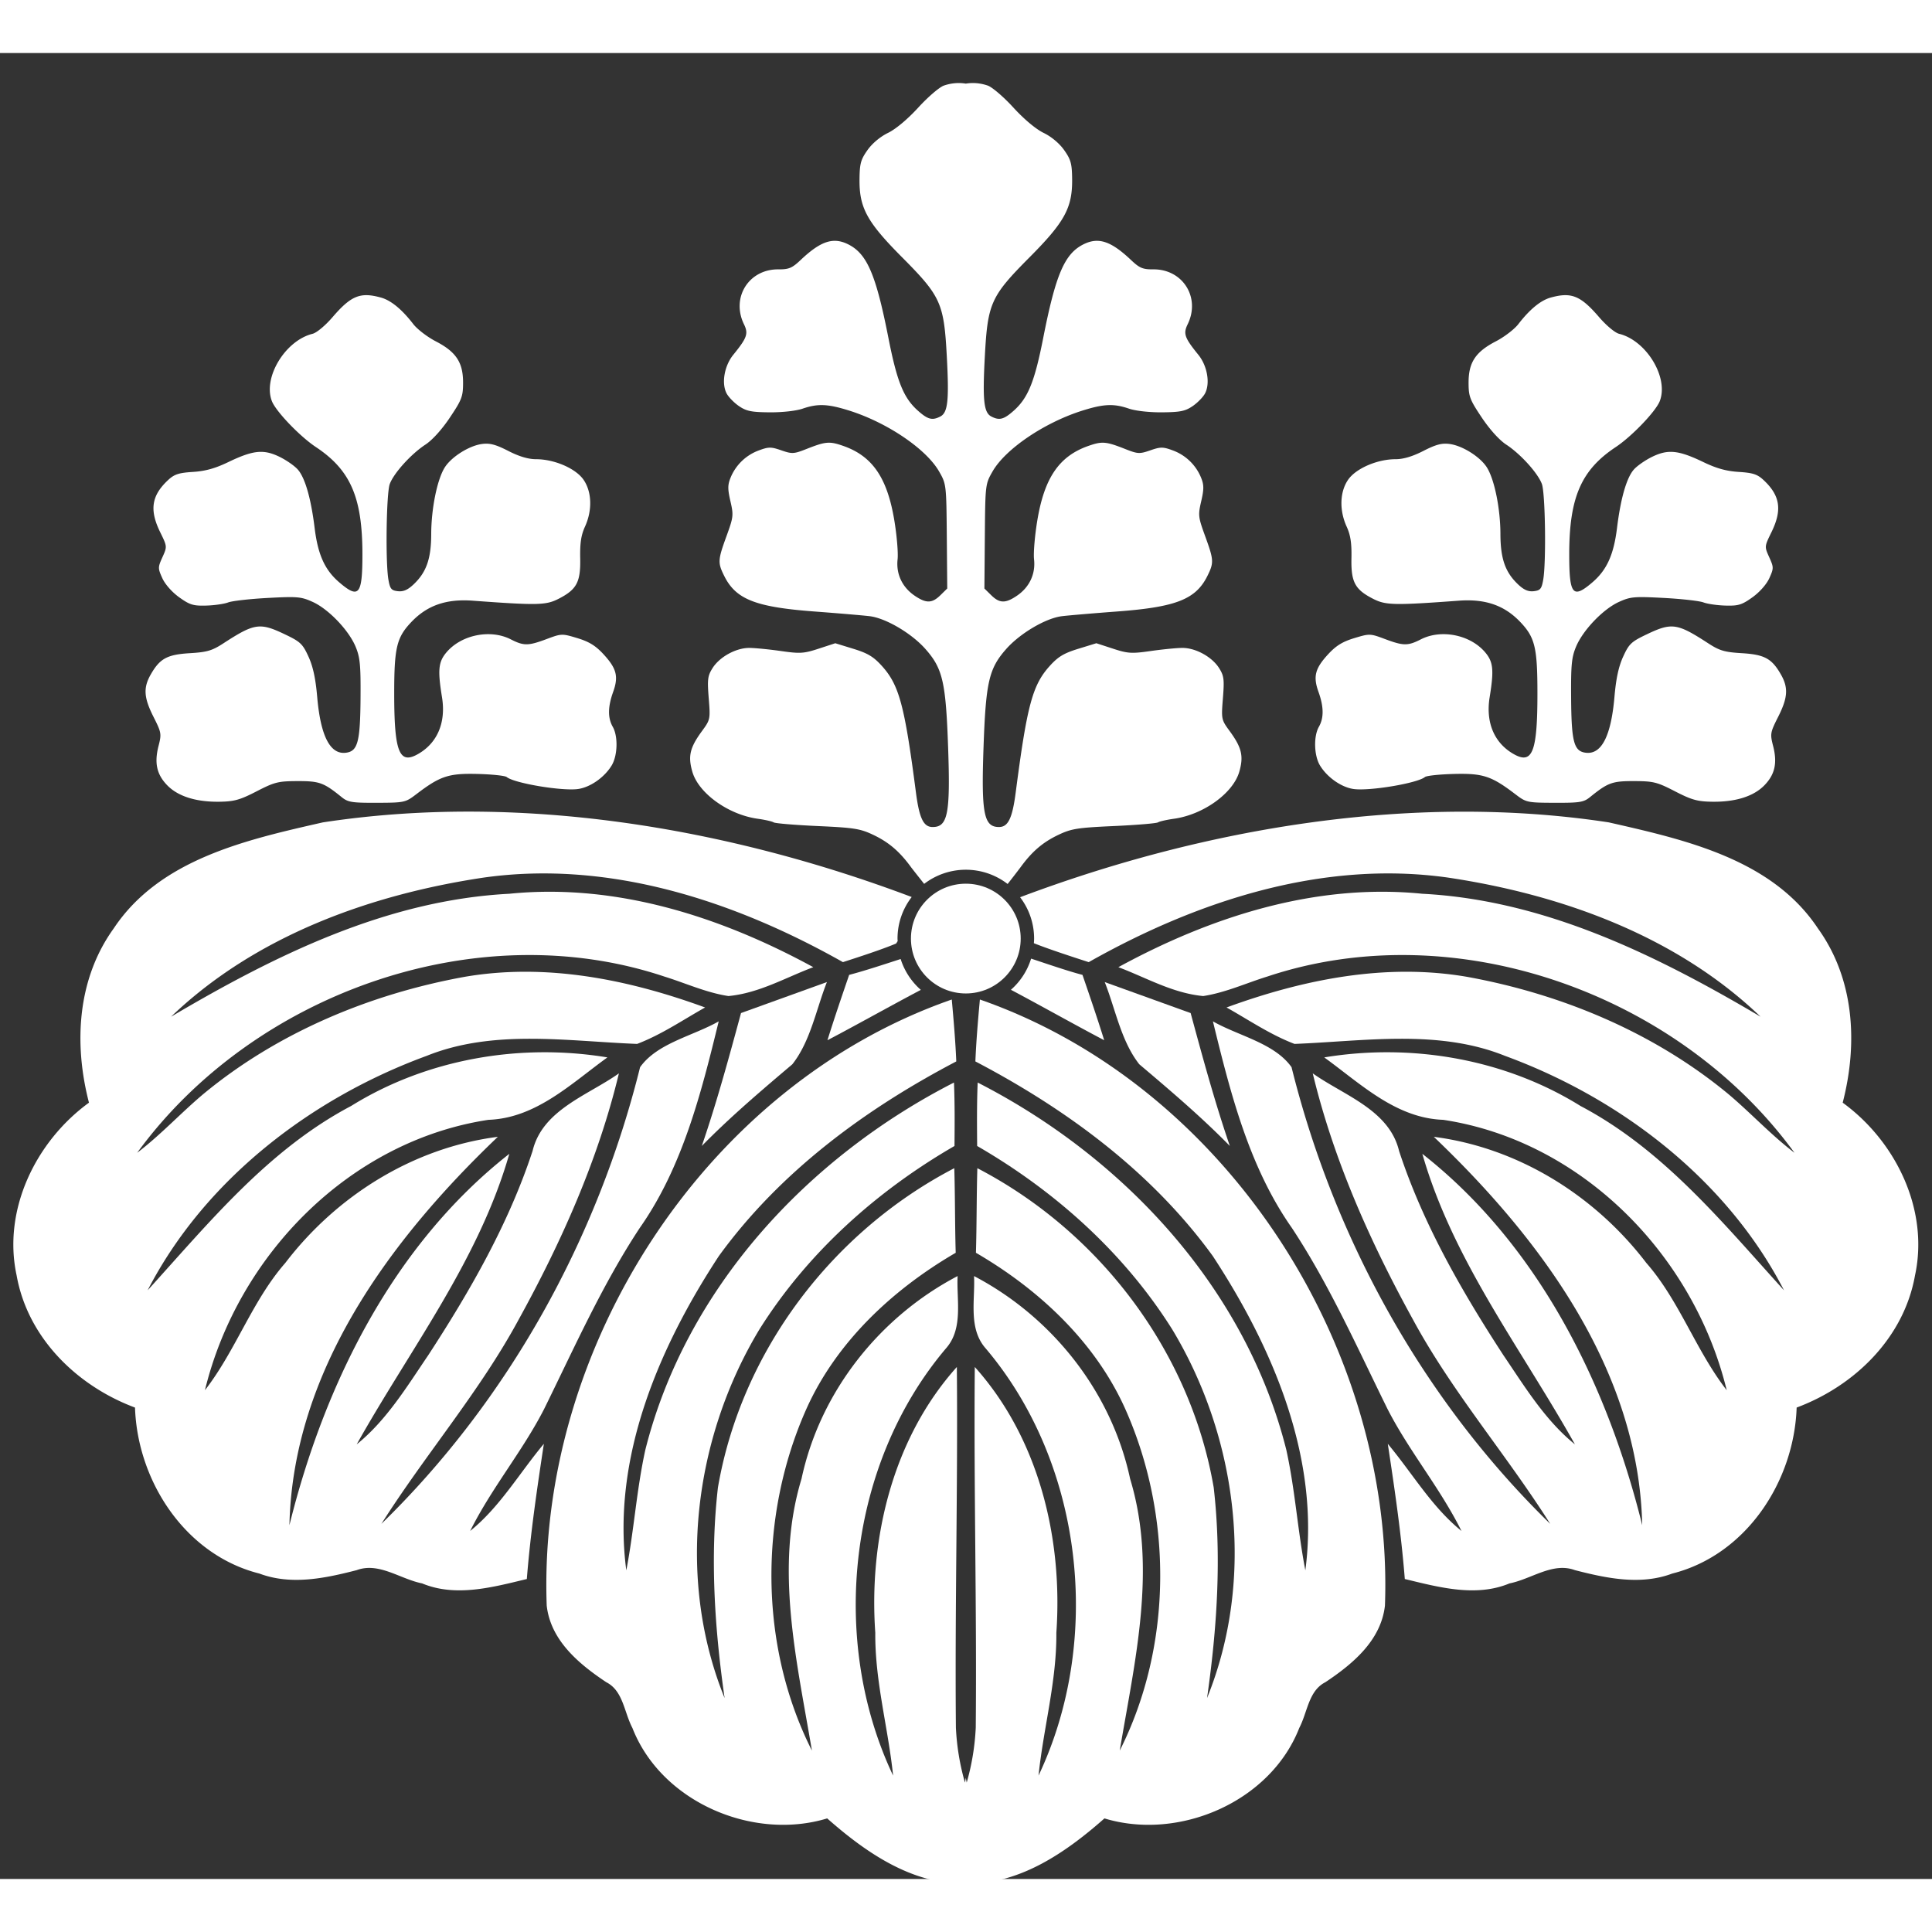 <svg xmlns="http://www.w3.org/2000/svg" xml:space="preserve" width="500" height="500" version="1.0" viewBox="0 0 345.206 326.256"><rect x="0" y="0" width="345.206" height="326.256" fill="#333333" stroke="none"/><g style="fill:#fff" transform="translate(2.384 5.363)scale(.986)"><path d="M73.012 128.882c4.326-3.302 5.857-3.81 11.095-3.68 2.624.066 5.009.318 5.3.56 1.357 1.125 10.1 2.587 12.956 2.166 2.212-.328 4.747-2.107 6.055-4.253 1.091-1.79 1.192-5.292.2-7.025-.914-1.6-.892-3.61.068-6.29 1.012-2.822.645-4.26-1.75-6.859-1.42-1.54-2.599-2.266-4.724-2.91-2.782-.842-2.877-.839-5.55.16-3.365 1.26-4.155 1.267-6.523.059-3.706-1.892-8.977-.82-11.661 2.368-1.456 1.73-1.6 3.187-.799 8.126.757 4.657-.893 8.433-4.543 10.4-3.226 1.735-4.113-.636-4.117-10.998-.003-8.387.432-10.22 3.09-13.02 2.882-3.035 6.327-4.233 11.15-3.88 11.663.859 13.244.826 15.49-.315 3.34-1.696 4.062-3.036 3.974-7.374-.056-2.744.162-4.186.871-5.74 1.343-2.947 1.246-6.264-.247-8.46-1.397-2.059-5.287-3.75-8.626-3.75-1.407 0-3.067-.495-5.034-1.501-2.28-1.167-3.341-1.447-4.762-1.257-2.366.318-5.613 2.382-6.79 4.318-1.352 2.224-2.396 7.413-2.41 11.976-.01 4.52-.872 6.967-3.232 9.183-1.037.973-1.833 1.313-2.815 1.2-1.182-.136-1.416-.42-1.707-2.077-.555-3.147-.38-15.686.244-17.354.734-1.977 3.872-5.44 6.456-7.131 1.248-.816 2.991-2.742 4.44-4.91 2.173-3.25 2.386-3.814 2.386-6.337 0-3.652-1.265-5.563-4.948-7.47-1.528-.793-3.361-2.197-4.072-3.121-2.06-2.674-4.045-4.304-5.858-4.808-3.742-1.039-5.416-.36-8.788 3.562-1.292 1.504-2.873 2.821-3.6 3-4.97 1.227-9.031 7.935-7.382 12.198.718 1.859 5.064 6.395 7.982 8.332 6.271 4.162 8.426 9.134 8.426 19.441 0 7.352-.634 8.12-4.192 5.077-2.623-2.246-3.874-5.008-4.471-9.878-.655-5.326-1.721-9.04-3.03-10.55-.585-.675-2.096-1.727-3.359-2.339-2.87-1.389-4.762-1.19-9.248.967-2.39 1.15-4.164 1.643-6.422 1.785-2.553.16-3.368.426-4.483 1.465-3.025 2.817-3.42 5.414-1.443 9.455 1.274 2.6 1.275 2.608.409 4.53-.833 1.845-.834 2.005-.024 3.803.5 1.105 1.754 2.528 3.052 3.46 1.915 1.376 2.553 1.573 4.889 1.508 1.475-.04 3.273-.298 3.995-.573.721-.274 3.952-.64 7.18-.812 5.382-.288 6.055-.227 8.156.73 2.862 1.303 6.505 5.11 7.753 8.098.808 1.938.94 3.31.897 9.318-.06 8.003-.51 9.66-2.692 9.91q-4.239.486-5.16-10.093c-.29-3.363-.761-5.541-1.584-7.335-1.056-2.31-1.463-2.694-4.286-4.04-4.534-2.165-5.5-2.022-11.139 1.642-2.036 1.323-2.953 1.593-6.048 1.779-4.121.246-5.44.957-7.087 3.82-1.4 2.432-1.29 4.216.476 7.716 1.435 2.84 1.478 3.082.912 5.287-.79 3.08-.325 5.163 1.588 7.127 1.955 2.004 5.232 3.032 9.47 2.97 2.663-.039 3.706-.332 6.72-1.886 3.255-1.678 3.908-1.841 7.41-1.851 3.98-.01 4.738.265 8.005 2.909 1.14.923 1.853 1.037 6.395 1.021 4.995-.017 5.156-.054 7.116-1.549m147.42-11.425c-1.529-2.089-1.545-2.166-1.24-5.983.272-3.42.192-4.05-.692-5.451-1.291-2.049-4.274-3.68-6.694-3.659-1.043.01-3.619.264-5.721.566-3.44.494-4.123.451-6.824-.433l-3.003-.982-3.268 1.006c-2.612.802-3.65 1.425-5.165 3.097-3.141 3.47-4.12 7.104-6.181 22.935-.607 4.664-1.368 6.253-2.998 6.267-2.78.025-3.256-2.401-2.834-14.433.415-11.838.976-14.277 4.1-17.814 2.52-2.854 7.18-5.6 10.11-5.958 1.188-.145 5.72-.53 10.074-.856 10.603-.795 14.17-2.2 16.27-6.405 1.213-2.433 1.189-2.897-.394-7.249-1.26-3.461-1.297-3.788-.711-6.326.509-2.21.504-2.954-.025-4.26a8.8 8.8 0 0 0-5.093-4.935c-1.806-.672-2.24-.674-4.11-.023-1.938.673-2.27.657-4.509-.227-3.53-1.394-4.204-1.451-6.71-.576-5.267 1.84-7.953 5.738-9.24 13.414-.464 2.76-.737 5.974-.607 7.142.294 2.648-.831 5.047-3.09 6.584-2.089 1.423-3.155 1.403-4.675-.09l-1.231-1.21.079-9.461c.079-9.373.093-9.482 1.409-11.768 2.345-4.07 9.377-8.832 16.245-11.002 3.894-1.228 5.712-1.306 8.468-.362 1.182.406 3.712.687 5.996.667 3.315-.029 4.207-.212 5.563-1.143.887-.61 1.891-1.645 2.23-2.3.95-1.833.398-4.992-1.216-6.98-2.514-3.098-2.771-3.833-1.937-5.542 2.357-4.832-.876-9.99-6.234-9.943-1.901.017-2.486-.23-4.039-1.699-3.706-3.505-5.996-4.223-8.785-2.749-3.288 1.738-4.887 5.524-7.112 16.835-1.567 7.97-2.747 10.892-5.33 13.202-1.82 1.626-2.627 1.836-4.098 1.067-1.352-.709-1.589-2.93-1.161-10.883.518-9.663 1.074-10.89 8.119-17.975 6.355-6.391 7.756-8.962 7.7-14.141-.03-2.822-.228-3.545-1.444-5.268-.86-1.218-2.31-2.433-3.719-3.117-1.407-.683-3.552-2.48-5.495-4.604-1.751-1.917-3.842-3.707-4.646-3.978-1.327-.45-2.647-.562-3.96-.35-1.314-.212-2.634-.1-3.961.35-.805.271-2.895 2.061-4.645 3.978-1.944 2.124-4.089 3.92-5.497 4.604s-2.858 1.9-3.718 3.117c-1.216 1.723-1.414 2.446-1.443 5.268-.057 5.18 1.343 7.75 7.7 14.141 7.044 7.085 7.6 8.312 8.118 17.975.427 7.954.19 10.174-1.16 10.883-1.472.77-2.28.559-4.099-1.067-2.583-2.31-3.764-5.232-5.33-13.202-2.225-11.311-3.824-15.097-7.112-16.835-2.79-1.474-5.08-.756-8.786 2.75-1.552 1.469-2.137 1.715-4.038 1.698-5.358-.047-8.591 5.11-6.234 9.943.833 1.709.576 2.444-1.937 5.542-1.615 1.988-2.166 5.147-1.216 6.98.338.655 1.342 1.69 2.23 2.3 1.356.931 2.247 1.114 5.563 1.143 2.284.02 4.813-.26 5.996-.667 2.756-.944 4.574-.866 8.468.362 6.868 2.17 13.9 6.932 16.245 11.002 1.316 2.286 1.33 2.395 1.409 11.768l.08 9.46-1.232 1.21c-1.52 1.494-2.586 1.514-4.676.091-2.257-1.537-3.383-3.936-3.089-6.584.13-1.168-.143-4.382-.606-7.142-1.288-7.676-3.974-11.573-9.241-13.414-2.506-.875-3.18-.818-6.71.576-2.24.884-2.57.9-4.509.227-1.87-.65-2.304-.649-4.11.023a8.8 8.8 0 0 0-5.093 4.936c-.53 1.305-.534 2.05-.025 4.259.586 2.538.55 2.865-.711 6.326-1.583 4.352-1.608 4.816-.395 7.25 2.1 4.205 5.667 5.609 16.271 6.404 4.354.326 8.886.711 10.074.856 2.93.358 7.59 3.104 10.11 5.958 3.124 3.537 3.685 5.976 4.1 17.814.422 12.032-.054 14.458-2.835 14.433-1.63-.014-2.39-1.603-2.997-6.267-2.06-15.831-3.04-19.466-6.181-22.935-1.515-1.672-2.553-2.295-5.165-3.097l-3.268-1.006-3.003.982c-2.701.884-3.384.927-6.824.433-2.102-.302-4.679-.556-5.721-.566-2.42-.02-5.403 1.61-6.695 3.659-.883 1.402-.963 2.03-.692 5.451.306 3.817.29 3.894-1.24 5.983-2.175 2.973-2.54 4.52-1.73 7.337 1.123 3.909 6.522 7.791 11.86 8.53 1.3.18 2.595.474 2.875.654.282.18 3.857.478 7.949.664 6.623.3 7.726.474 10.07 1.582 2.836 1.34 4.802 3.02 6.885 5.882.142.196 1.45 1.856 2.372 3.016a12.4 12.4 0 0 1 15.123.02 160 160 0 0 0 2.346-3.036c2.082-2.862 4.05-4.541 6.885-5.882 2.344-1.108 3.447-1.282 10.07-1.582 4.091-.186 7.667-.485 7.949-.664.28-.18 1.575-.474 2.874-.653 5.339-.74 10.738-4.622 11.86-8.53.81-2.818.445-4.365-1.73-7.338m51.762 11.425c-4.326-3.302-5.857-3.81-11.095-3.68-2.623.066-5.008.318-5.3.56-1.357 1.125-10.1 2.587-12.955 2.166-2.212-.328-4.747-2.107-6.056-4.253-1.09-1.79-1.191-5.292-.2-7.025.914-1.6.892-3.61-.067-6.29-1.012-2.822-.645-4.26 1.75-6.859 1.42-1.54 2.598-2.266 4.723-2.91 2.782-.842 2.878-.839 5.55.16 3.365 1.26 4.155 1.267 6.524.059 3.706-1.892 8.977-.82 11.66 2.368 1.457 1.73 1.6 3.187.8 8.126-.757 4.657.893 8.433 4.543 10.4 3.225 1.735 4.112-.636 4.116-10.998.003-8.387-.432-10.22-3.09-13.02-2.881-3.035-6.326-4.233-11.149-3.88-11.664.859-13.245.826-15.491-.315-3.339-1.696-4.061-3.036-3.973-7.374.056-2.744-.163-4.186-.872-5.74-1.341-2.947-1.246-6.264.247-8.46 1.398-2.059 5.288-3.75 8.626-3.75 1.408 0 3.068-.495 5.035-1.501 2.28-1.167 3.34-1.447 4.761-1.257 2.366.318 5.614 2.382 6.79 4.318 1.353 2.224 2.397 7.413 2.41 11.976.01 4.52.873 6.967 3.233 9.183 1.036.973 1.832 1.313 2.815 1.2 1.181-.136 1.415-.42 1.706-2.077.555-3.147.38-15.686-.243-17.354-.735-1.977-3.873-5.44-6.457-7.131-1.248-.816-2.99-2.742-4.44-4.91-2.173-3.25-2.386-3.814-2.386-6.337 0-3.652 1.266-5.563 4.948-7.47 1.529-.793 3.362-2.197 4.072-3.121 2.06-2.674 4.045-4.304 5.859-4.808 3.741-1.039 5.416-.36 8.787 3.562 1.293 1.504 2.874 2.821 3.6 3 4.971 1.227 9.032 7.935 7.382 12.198-.718 1.859-5.064 6.395-7.982 8.332-6.27 4.162-8.426 9.134-8.426 19.441 0 7.352.635 8.12 4.193 5.077 2.622-2.246 3.873-5.008 4.47-9.878.655-5.326 1.721-9.04 3.03-10.55.585-.675 2.096-1.727 3.359-2.339 2.87-1.389 4.763-1.19 9.249.967 2.39 1.15 4.163 1.643 6.422 1.785 2.552.16 3.367.426 4.482 1.465 3.025 2.817 3.42 5.414 1.443 9.455-1.274 2.6-1.275 2.608-.409 4.53.833 1.845.833 2.005.024 3.803-.5 1.105-1.754 2.528-3.052 3.46-1.915 1.376-2.554 1.573-4.889 1.508-1.475-.04-3.273-.298-3.995-.573-.721-.274-3.952-.64-7.18-.812-5.382-.288-6.055-.227-8.156.73-2.86 1.303-6.504 5.11-7.752 8.098-.81 1.938-.94 3.31-.897 9.318.06 8.003.51 9.66 2.691 9.91q4.239.486 5.16-10.093c.29-3.363.761-5.541 1.584-7.335 1.056-2.31 1.463-2.694 4.286-4.04 4.535-2.165 5.5-2.022 11.138 1.642 2.038 1.323 2.954 1.593 6.05 1.779 4.12.246 5.439.957 7.086 3.82 1.4 2.432 1.29 4.216-.476 7.716-1.434 2.84-1.477 3.082-.912 5.287.79 3.08.326 5.163-1.588 7.127-1.955 2.004-5.232 3.032-9.47 2.97-2.662-.039-3.706-.332-6.72-1.886-3.255-1.678-3.908-1.841-7.41-1.851-3.98-.01-4.738.265-8.005 2.909-1.14.923-1.853 1.037-6.394 1.021-4.995-.017-5.157-.054-7.117-1.549"/><circle cx="172.604" cy="155.035" r="9.945"/><path d="M175.152 166.079c-.337 3.693-.666 7.54-.817 11.218 16.55 8.67 31.976 20.036 43.025 35.27 10.872 16.577 19.471 36.622 16.77 56.952-1.403-7.269-1.847-14.543-3.443-21.811-7.336-29.251-29.38-53.013-55.935-66.583-.161 3.833-.127 7.664-.095 11.496 14.057 8.122 26.606 19.319 35.345 33.228 11.853 19.636 15.136 45.087 6.316 66.815 1.809-12.662 2.657-25.507 1.208-38.14-4.233-24.68-20.704-46.378-42.834-57.88-.149 5.176-.107 10.156-.255 15.33 11.36 6.609 21.595 16.102 27.067 28.317 8.594 19.278 8.602 42.845-1.009 61.896 2.735-16.31 6.808-33.016 1.881-49.258-3.393-15.87-14.236-29.382-28.286-36.736.228 4.21-1.068 9.397 2.028 13.009 17.803 20.925 21.333 52.891 9.662 77.513.887-8.628 3.306-17.075 3.23-25.891 1.197-17.06-3.172-35.223-14.78-48.156-.196 21.844.373 43.682.174 65.333a43.5 43.5 0 0 1-1.64 9.978c-.064-.282-.1-.566-.16-.85-.06.284-.094.568-.159.85a43.4 43.4 0 0 1-1.64-9.978c-.199-21.65.369-43.489.174-65.333-11.606 12.933-15.977 31.096-14.782 48.156-.074 8.816 2.343 17.263 3.23 25.891-11.667-24.622-8.138-56.588 9.664-77.513 3.095-3.612 1.8-8.798 2.027-13.01-14.048 7.355-24.893 20.866-28.287 36.737-4.924 16.242-.852 32.947 1.884 49.258-9.614-19.05-9.604-42.618-1.012-61.896 5.472-12.215 15.71-21.708 27.068-28.317-.15-5.174-.105-10.154-.255-15.33-22.127 11.502-38.6 33.2-42.835 57.88-1.448 12.633-.599 25.478 1.21 38.14-8.822-21.728-5.537-47.18 6.314-66.815 8.743-13.91 21.292-25.106 35.346-33.228.034-3.832.064-7.663-.095-11.496-26.554 13.57-48.598 37.332-55.934 66.583-1.594 7.268-2.038 14.542-3.443 21.811-2.702-20.33 5.896-40.375 16.77-56.952 11.05-15.234 26.474-26.6 43.027-35.27-.155-3.678-.484-7.525-.817-11.218-44.706 15.566-75.114 63.114-73.404 109.834.713 6.325 5.846 10.587 10.8 13.884 3.055 1.56 3.21 5.394 4.726 8.28 5.247 13.458 21.853 20.496 35.3 16.396 6.937 6.125 15.464 12.073 25.123 11.773 9.659.3 18.188-5.648 25.122-11.773 13.447 4.1 30.055-2.938 35.305-16.395 1.51-2.887 1.67-6.72 4.72-8.28 4.955-3.298 10.09-7.56 10.804-13.885 1.708-46.72-28.7-94.268-73.403-109.834m38.193 2.454-15.567-5.614c1.96 4.967 2.966 10.706 6.258 14.892 5.599 4.741 11.193 9.484 16.411 14.806-2.75-8.026-4.926-16.053-7.102-24.084"/><path d="M331.507 184.772c2.781-10.753 2.107-22.434-4.486-31.573-8.343-12.575-24.084-16.081-37.908-19.221-35.476-5.413-73.207.97-106.675 13.565a12.3 12.3 0 0 1 2.54 7.492c0 .284-.023.561-.041.84 2.765 1.106 7.23 2.553 9.938 3.43 19.64-11.089 42.376-18.562 65.203-15.308 20.526 3.083 41.283 10.57 56.542 25.193-18.87-11.145-39.073-21.126-61.308-22.278-19.368-1.944-38.282 4.157-55.066 13.305 4.997 1.872 9.812 4.707 15.372 5.233 4.019-.608 7.836-2.367 11.658-3.547 34.198-11.403 74.557 3.199 95.495 31.95-4.244-3.224-7.918-7.214-11.968-10.627-13.51-11.188-30.238-18.138-47.316-21.249-14.773-2.557-29.694.444-43.636 5.542 4.045 2.268 7.899 4.919 12.32 6.604 12.64-.492 26.032-2.712 38.143 2.166 20.952 7.676 40.235 22.459 50.559 42.487-11.217-12.358-21.865-25.487-36.877-33.406-13.676-8.505-30.562-11.43-46.441-8.802 6.554 4.733 12.93 11.005 21.556 11.311 25.13 3.81 45.423 24.52 51.378 48.997-5.616-7.235-8.566-16.213-14.565-23.061-9.298-12.18-23.168-20.88-38.512-22.856 19.51 18.613 37.147 42.412 37.767 70.378-6.348-25.62-18.825-50.804-39.847-67.295 5.526 19.307 17.926 35.292 27.652 52.648-5.403-4.363-9.092-10.461-12.972-16.175-7.573-11.627-14.575-23.827-18.9-37.01-1.79-7.458-10.05-10.07-15.638-14.045 3.771 15.677 10.413 30.566 18.196 44.68 7.007 12.965 16.877 24.377 24.839 36.958-22.99-22.414-39.14-51.593-46.877-82.755-3.105-4.382-9.63-5.666-14.25-8.31 3.176 13.004 6.547 26.385 14.305 37.43 6.792 10.29 11.872 21.743 17.332 32.809 3.895 7.633 9.508 14.289 13.406 22.111-5.402-4.363-8.9-10.463-13.354-15.79 1.218 8.04 2.438 16.264 3.084 24.5 6.144 1.478 12.865 3.336 18.974.795 4.017-.8 7.821-3.897 11.857-2.403 5.761 1.486 11.903 2.773 17.632.618 13.384-3.37 22.083-16.663 22.545-30.08 10.505-3.921 19.435-12.617 21.447-23.94 2.578-11.9-3.464-24.301-13.103-31.311"/><path d="M180.773 164.315c5.27 2.787 11.753 6.438 16.905 9.14-1.185-3.82-2.558-7.83-3.934-11.842-2.611-.673-6.463-2.007-9.31-2.946a12.36 12.36 0 0 1-3.66 5.648zm-17.974-16.81c-33.502-12.63-71.177-18.948-106.702-13.527-13.826 3.14-29.564 6.646-37.909 19.22-6.592 9.14-7.27 20.821-4.484 31.574-9.64 7.01-15.684 19.411-13.108 31.31 2.013 11.324 10.945 20.02 21.45 23.942.459 13.416 9.161 26.71 22.543 30.079 5.731 2.155 11.872.868 17.633-.618 4.037-1.494 7.84 1.602 11.856 2.403 6.11 2.541 12.834.683 18.975-.795.646-8.236 1.869-16.46 3.084-24.5-4.45 5.327-7.95 11.427-13.352 15.79 3.898-7.822 9.51-14.478 13.407-22.111 5.457-11.066 10.535-22.519 17.329-32.809 7.76-11.045 11.128-24.426 14.303-37.43-4.62 2.644-11.143 3.928-14.249 8.31-7.735 31.162-23.883 60.341-46.878 82.755 7.965-12.58 17.833-23.993 24.84-36.959 7.784-14.113 14.428-29.002 18.201-44.679-5.592 3.974-13.85 6.587-15.64 14.045-4.326 13.183-11.327 25.383-18.899 37.01-3.882 5.714-7.57 11.812-12.977 16.175 9.728-17.356 22.129-33.34 27.656-52.648-21.024 16.49-33.502 41.674-39.847 67.295.618-27.966 18.256-51.765 37.768-70.378-15.345 1.975-29.216 10.676-38.516 22.856-5.995 6.848-8.945 15.826-14.562 23.061C40.676 212.4 60.97 191.69 86.1 187.88c8.62-.306 15-6.578 21.554-11.311-15.878-2.627-32.763.297-46.444 8.802-15.007 7.919-25.656 21.048-36.876 33.406 10.327-20.028 29.61-34.81 50.562-42.487 12.11-4.878 25.502-2.658 38.141-2.166 4.422-1.685 8.278-4.336 12.32-6.604-13.939-5.098-28.862-8.099-43.633-5.542-17.08 3.111-33.81 10.06-47.318 21.25-4.052 3.412-7.724 7.402-11.966 10.626 20.938-28.751 61.296-43.353 95.492-31.95 3.822 1.18 7.64 2.94 11.657 3.547 5.562-.526 10.376-3.36 15.376-5.233-16.787-9.148-35.701-15.249-55.069-13.305-22.237 1.152-42.437 11.133-61.31 22.278 15.26-14.623 36.018-22.11 56.547-25.193 22.826-3.254 45.562 4.22 65.203 15.307 2.882-.933 6.941-2.245 9.632-3.37.106-.145.188-.289.284-.434-.006-.155-.024-.308-.024-.465 0-2.836.965-5.443 2.57-7.53z"/><path d="M160.793 158.74c-2.85.927-6.704 2.196-9.331 2.873-1.375 4.012-2.745 8.022-3.932 11.843 5.252-2.755 11.615-6.329 16.921-9.125a12.4 12.4 0 0 1-3.658-5.591m-36.033 33.877c5.222-5.322 10.814-10.065 16.41-14.806 3.296-4.186 4.303-9.925 6.26-14.892-5.188 1.873-10.38 3.744-15.564 5.614-2.178 8.031-4.356 16.058-7.106 24.084"/></g></svg>
